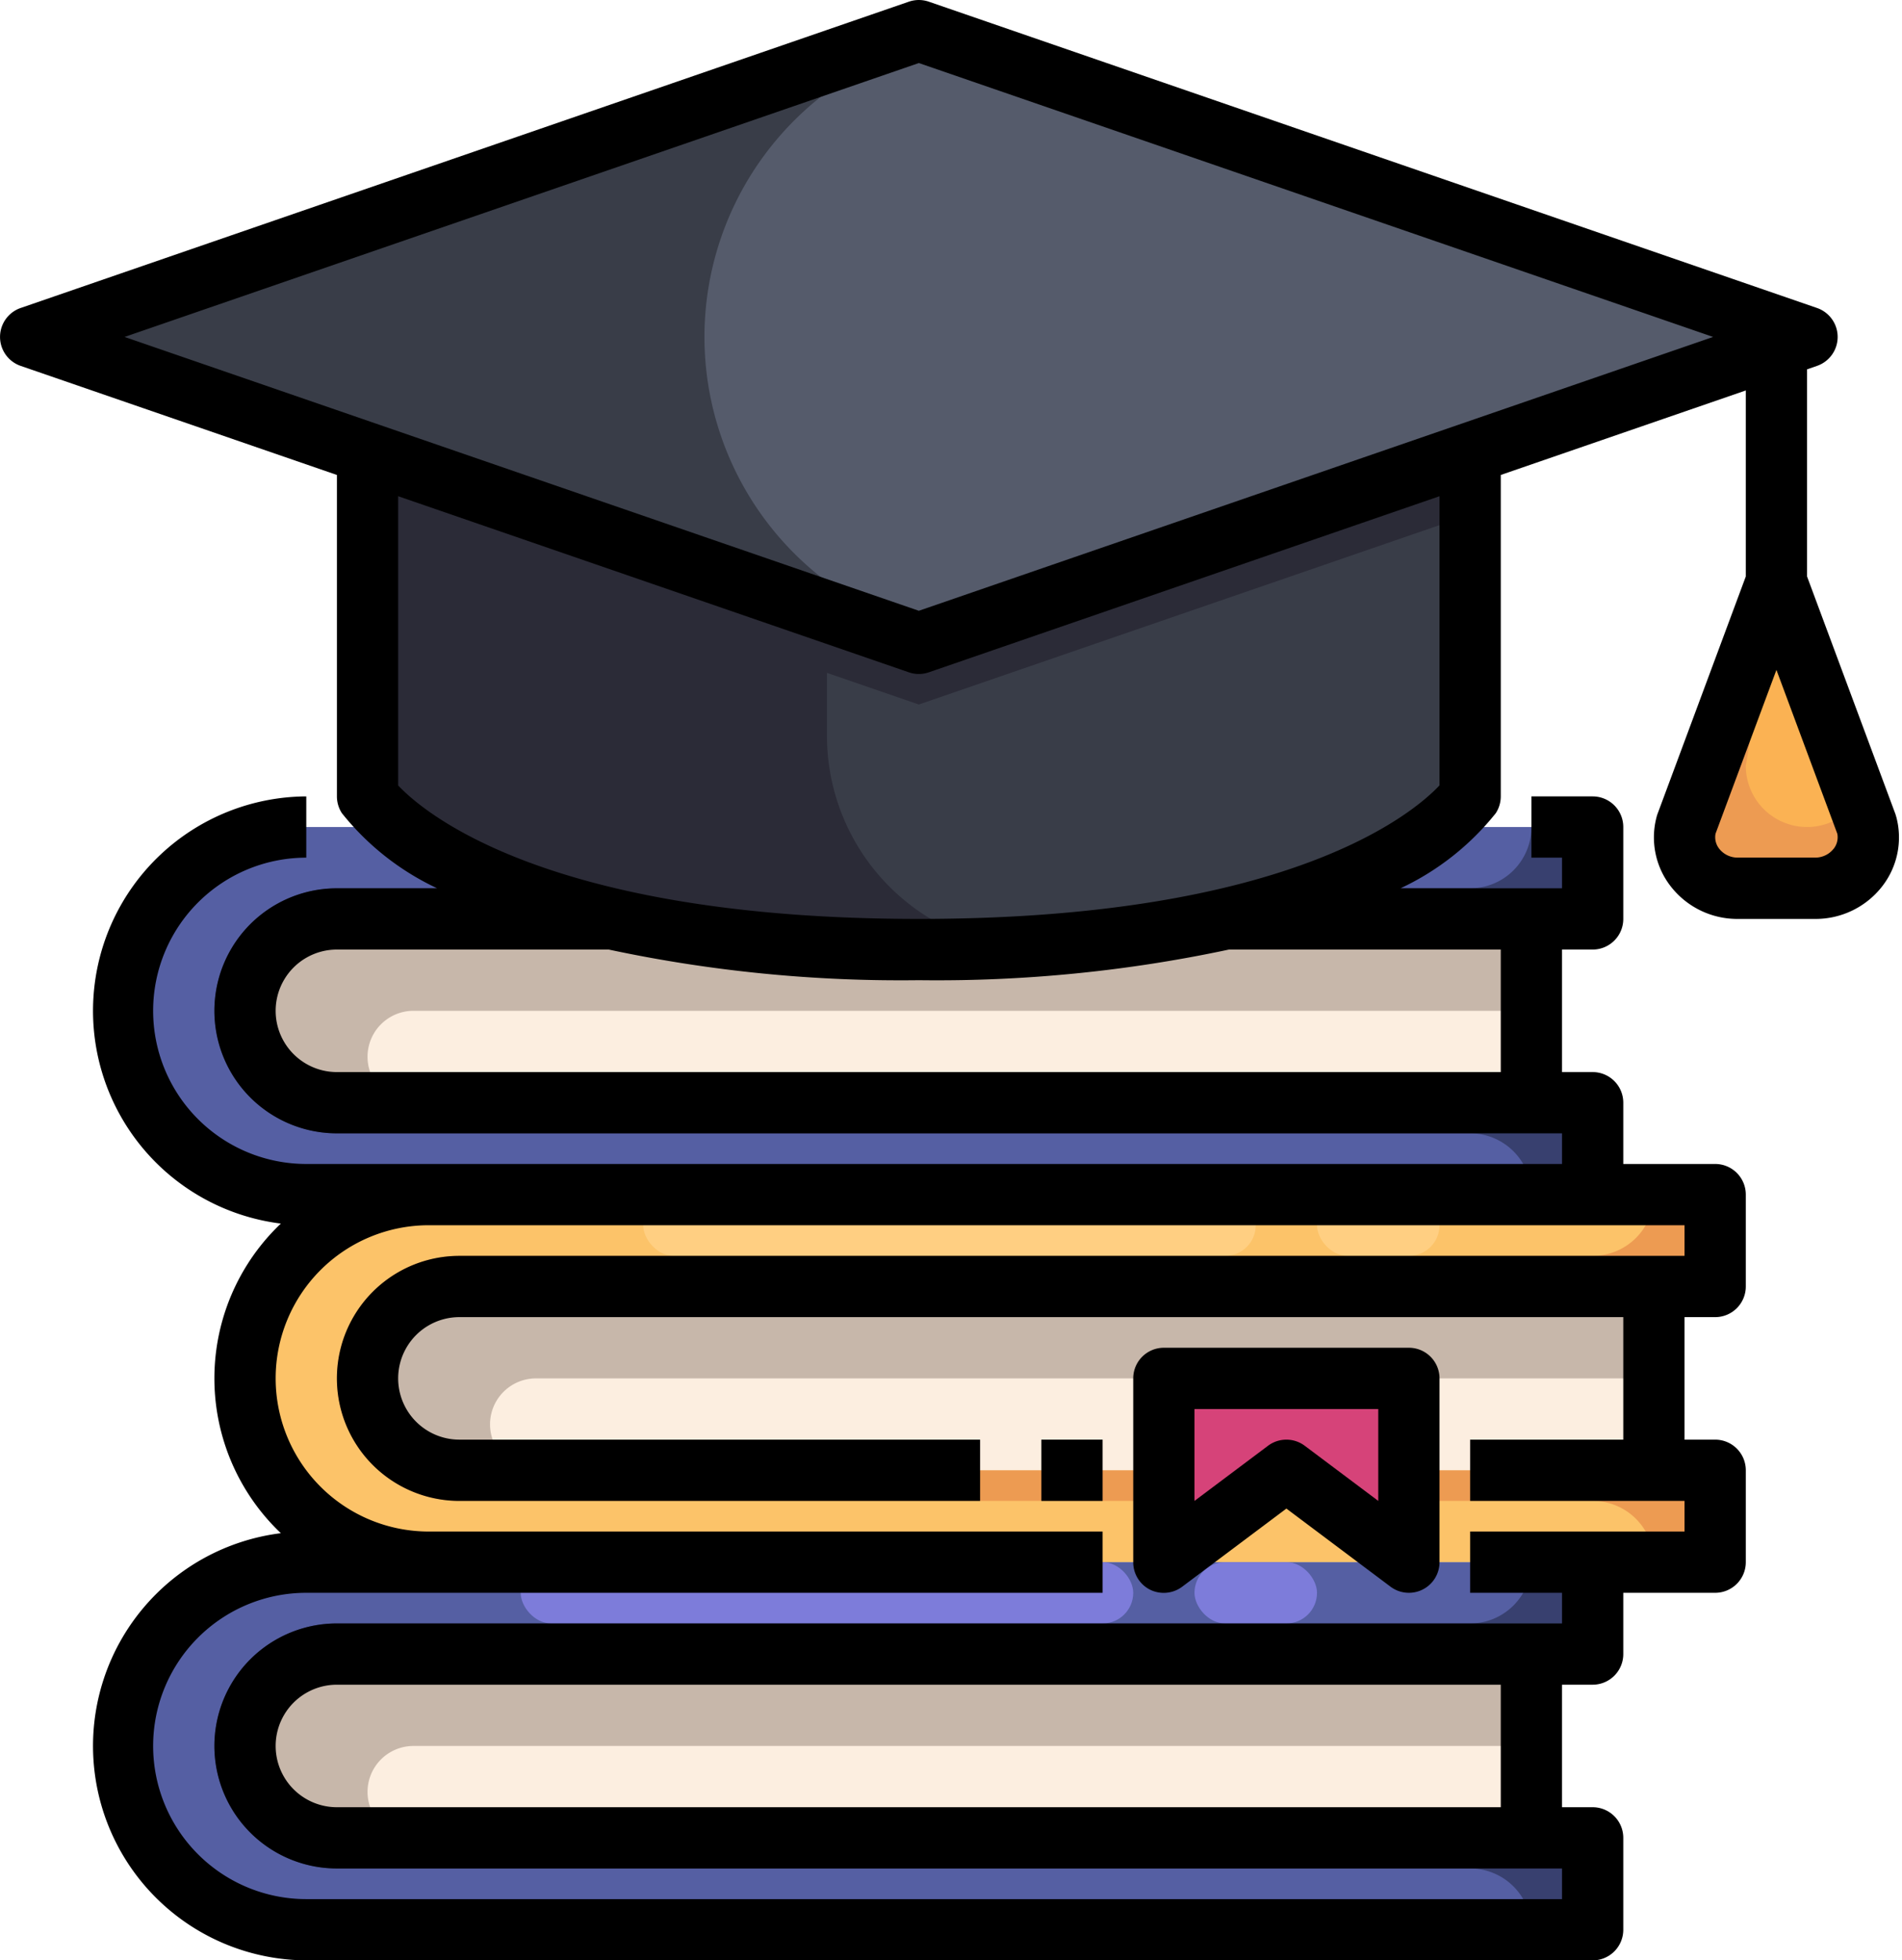 <?xml version="1.0" encoding="UTF-8"?><svg xmlns="http://www.w3.org/2000/svg" xmlns:xlink="http://www.w3.org/1999/xlink" height="64.0" preserveAspectRatio="xMidYMid meet" version="1.0" viewBox="2.0 -0.0 62.1 64.0" width="62.1" zoomAndPan="magnify"><g data-name="20-Education"><g><path d="M54,39H12a6.016,6.016,0,0,1-5.28-8.87,6.114,6.114,0,0,1,1.04-1.37A5.944,5.944,0,0,1,12,27H54v3H13a3,3,0,0,0,0,6H54Z" fill="#555fa3"/></g><g><path d="M52,30v6H13a3,3,0,0,1,0-6Z" fill="#fceee0"/></g><g><path d="M13,30a3,3,0,0,0,0,6h2.5a1.5,1.5,0,0,1,0-3H52V30Z" fill="#c7b7aa"/></g><g><path d="M13,30H54V27H52a2,2,0,0,1-2,2H13a4,4,0,0,0,0,8H50a2,2,0,0,1,2,2h2V36H13a3,3,0,0,1,0-6Z" fill="#38406f"/></g><g><path d="M58,51H16a6.016,6.016,0,0,1-5.28-8.87,6.114,6.114,0,0,1,1.04-1.37A5.944,5.944,0,0,1,16,39H58v3H17a3,3,0,0,0,0,6H58Z" fill="#fcc369"/></g><g><path d="M56,42v6H17a3,3,0,0,1,0-6Z" fill="#fceee0"/></g><g><path d="M17,42a3,3,0,0,0,0,6h2.5a1.5,1.5,0,0,1,0-3H56V42Z" fill="#c7b7aa"/></g><g><path d="M17,42H58V39H56a2,2,0,0,1-2,2H17a4,4,0,0,0,0,8H54a2,2,0,0,1,2,2h2V48H17a3,3,0,0,1,0-6Z" fill="#ed9b52"/></g><g><rect fill="#ffcf82" height="2" rx="1" width="20" x="23" y="39"/></g><g><rect fill="#ffcf82" height="2" rx="1" width="4" x="45" y="39"/></g><g><path d="M54,63H12a6.016,6.016,0,0,1-5.28-8.87,6.114,6.114,0,0,1,1.04-1.37A5.944,5.944,0,0,1,12,51H54v3H13a3,3,0,0,0,0,6H54Z" fill="#555fa3"/></g><g><path d="M52,54v6H13a3,3,0,0,1,0-6Z" fill="#fceee0"/></g><g><path d="M13,54a3,3,0,0,0,0,6h2.5a1.5,1.5,0,0,1,0-3H52V54Z" fill="#c7b7aa"/></g><g><path d="M13,54H54V51H52a2,2,0,0,1-2,2H13a4,4,0,0,0,0,8H50a2,2,0,0,1,2,2h2V60H13a3,3,0,0,1,0-6Z" fill="#38406f"/></g><g><rect fill="#7d7cda" height="2" rx="1" width="20" x="19" y="51"/></g><g><rect fill="#7d7cda" height="2" rx="1" width="4" x="41" y="51"/></g><g><path d="M40 45L40 51 44 48 48 51 48 45 40 45" fill="#d64379"/></g><g><path d="M62.95,26.93A1.691,1.691,0,0,1,61.25,29h-2.5a1.691,1.691,0,0,1-1.7-2.07L60,19Z" fill="#fbb253"/></g><g><path d="M21.95,30A17.069,17.069,0,0,1,15,27a5.115,5.115,0,0,1-1-1V15l.06-.18L32,21l17.94-6.18L50,15V26a5.115,5.115,0,0,1-1,1,17.069,17.069,0,0,1-6.95,3A44.493,44.493,0,0,1,32,31,44.493,44.493,0,0,1,21.95,30Z" fill="#393d48"/></g><g><path d="M32 1L61 11 60 11.34 49.94 14.82 32 21 14.06 14.82 3 11 32 1z" fill="#555b6b"/></g><g><path d="M25,11a10,10,0,0,1,7.758-9.739L32,1,3,11l11.06,3.82L32,21l.759-.261A10,10,0,0,1,25,11Z" fill="#393d48"/></g><g><path d="M49.94,14.82,32,21,14.06,14.82,14,15V26a5.115,5.115,0,0,0,1,1,17.069,17.069,0,0,0,6.95,3A44.493,44.493,0,0,0,32,31c1.064,0,2.067-.026,3.015-.074A6.976,6.976,0,0,1,29,24.021V21.967L32,23l17.94-6.18L50,16.8V15Z" fill="#2b2b37"/></g><g><path d="M62.95,26.93l-.3-.8A2,2,0,0,1,59,25l1-6-2.95,7.93A1.691,1.691,0,0,0,58.75,29h2.5A1.691,1.691,0,0,0,62.95,26.93Z" fill="#ed9b52"/></g><g><path d="M36 47H38V49H36z" fill="inherit"/></g><g><path d="M63.915,26.676c-.009-.032-.019-.065-.03-.1L61,18.82V12.058l.326-.113a1,1,0,0,0,0-1.89l-29-10a1,1,0,0,0-.652,0l-29,10a1,1,0,0,0,0,1.89L13,15.506V26a1.007,1.007,0,0,0,.163.548A8.7,8.7,0,0,0,16.273,29H13a4,4,0,0,0,0,8H53v1H12a5,5,0,0,1,0-10V26a7,7,0,0,0-.83,13.946,6.97,6.97,0,0,0,0,10.108A7,7,0,0,0,12,64H54a1,1,0,0,0,1-1V60a1,1,0,0,0-1-1H53V55h1a1,1,0,0,0,1-1V52h3a1,1,0,0,0,1-1V48a1,1,0,0,0-1-1H57V43h1a1,1,0,0,0,1-1V39a1,1,0,0,0-1-1H55V36a1,1,0,0,0-1-1H53V31h1a1,1,0,0,0,1-1V27a1,1,0,0,0-1-1H52v2h1v1H47.727a8.7,8.7,0,0,0,3.11-2.452A1.007,1.007,0,0,0,51,26V15.506l8-2.759V18.82l-2.885,7.76c-.011.031-.021.064-.03.1a2.6,2.6,0,0,0,.465,2.258A2.751,2.751,0,0,0,58.745,30h2.51a2.751,2.751,0,0,0,2.2-1.066A2.6,2.6,0,0,0,63.915,26.676ZM51,59H13a2,2,0,0,1,0-4H51Zm6-18H17a4,4,0,0,0,0,8H34V47H17a2,2,0,0,1,0-4H55v4H50v2h7v1H50v2h3v1H13a4,4,0,0,0,0,8H53v1H12a5,5,0,0,1,0-10H38V50H16a5,5,0,0,1,0-10H57ZM51,31v4H13a2,2,0,0,1,0-4h8.875A45.674,45.674,0,0,0,32,32a45.674,45.674,0,0,0,10.125-1Zm-2-5.36c-.827.881-4.865,4.36-17,4.36-12.163,0-16.192-3.5-17-4.357V16.2l16.674,5.749a.994.994,0,0,0,.652,0L49,16.2Zm-17-5.7L6.067,11,32,2.058,57.933,11Zm29.867,7.77a.763.763,0,0,1-.612.288h-2.51a.763.763,0,0,1-.612-.288.608.608,0,0,1-.121-.493L60,21.87l1.988,5.349A.608.608,0,0,1,61.867,27.712Z" fill="inherit"/></g><g><path d="M39.553,51.9a1.006,1.006,0,0,0,1.047-.1L44,49.25l3.4,2.55a1,1,0,0,0,.6.2,1,1,0,0,0,1-1V45a1,1,0,0,0-1-1H40a1,1,0,0,0-1,1v6A1,1,0,0,0,39.553,51.9ZM41,46h6v3l-2.4-1.8a1,1,0,0,0-1.2,0L41,49Z" fill="inherit"/></g></g></svg>